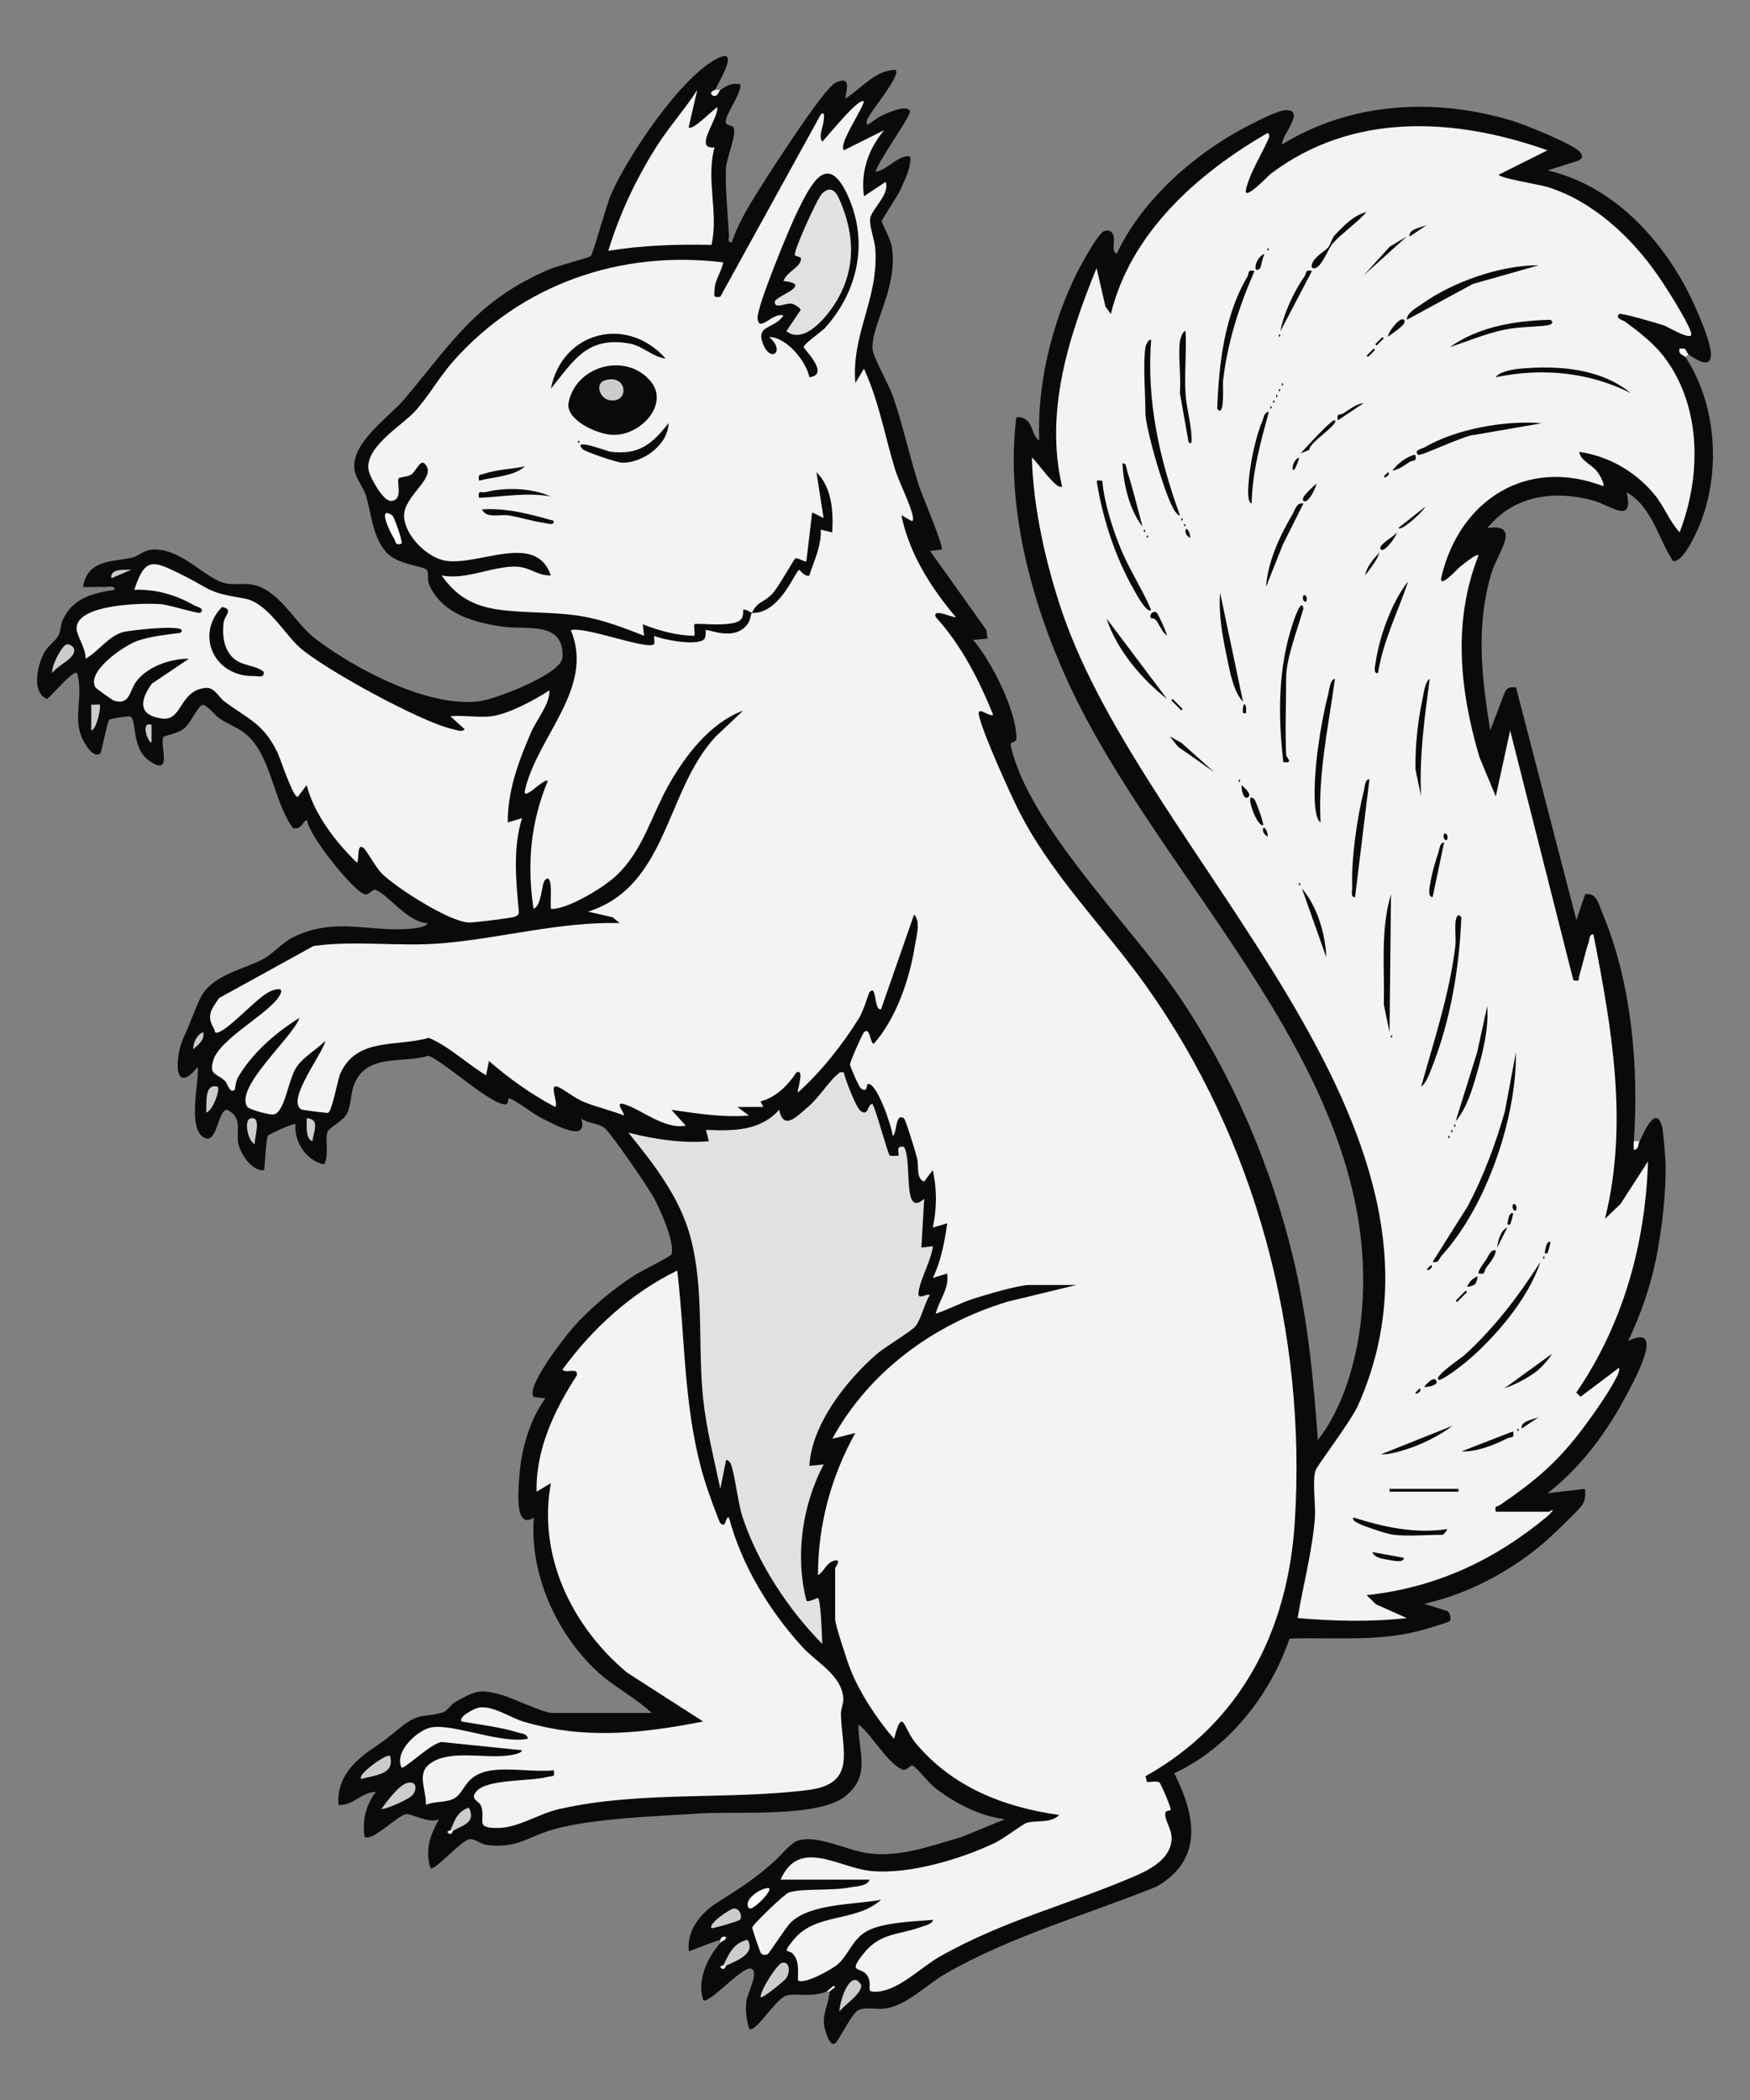<?xml version="1.0" encoding="UTF-8" standalone="no"?>
<!DOCTYPE svg PUBLIC "-//W3C//DTD SVG 1.1//EN" "http://www.w3.org/Graphics/SVG/1.1/DTD/svg11.dtd">
<svg xmlns="http://www.w3.org/2000/svg" xmlns:xl="http://www.w3.org/1999/xlink" version="1.1" xmlns:dc="http://purl.org/dc/elements/1.1/" viewBox="36 63 292.5 351" width="292.5" height="351">
  <rect x="36" y="63" width="292.5" height="351" fill="#808080" stroke="none"/>
  <defs>
    <clipPath id="artboard_clip_path">
      <path d="M 36 63 L 328.5 63 L 328.5 360 L 288 414 L 36 414 Z"/>
    </clipPath>
  </defs>
  <g id="Squirrel_(7)" stroke-opacity="1" fill="none" fill-opacity="1" stroke-dasharray="none" stroke="none">
    <title>Squirrel (7)</title>
    <g id="Squirrel_(7)_Art" clip-path="url(#artboard_clip_path)">
      <title>Art</title>
      <g id="Group_53">
        <g id="Graphic_184">
          <path d="M 155.432 78.041 C 155.576 78.339 155.898 78.339 156.393 78.041 C 157.54 77.312 158.212 76.798 159.753 77.086 C 159.921 78.829 157.084 82.199 157.314 83.505 C 157.391 83.947 158.332 83.932 158.563 84.273 C 159.259 85.305 157.415 89.367 157.334 91.234 C 157.204 94.177 157.67 99.122 157.838 102.296 C 157.866 102.838 157.526 103.611 158.313 103.487 C 159.283 100.606 160.848 97.932 162.442 95.368 C 164.252 92.454 173.642 77.792 175.616 76.855 C 178.213 75.622 177.57 77.609 177.282 79.477 C 179.941 77.844 182.356 74.647 185.688 74.69 C 186.658 75.636 181.334 81.752 180.897 83.097 C 180.796 83.409 180.801 83.908 181.127 83.802 C 181.876 83.327 182.649 82.641 183.446 82.281 C 184.243 81.921 187.839 80.283 188.093 81.656 C 188.233 82.41 182.712 90.029 182.342 91.734 C 184.224 91.378 185.544 89.525 187.426 89.136 C 188.401 88.935 188.18 89.583 188.103 90.293 C 187.964 91.59 187.124 93.313 186.581 94.537 C 186.039 95.762 183.408 99.66 183.36 99.972 C 183.326 100.203 184.882 102.968 185.083 104.332 C 186.106 111.269 181.463 117.525 181.852 121.442 C 181.982 122.748 184.55 127.261 185.218 129.162 C 186.965 134.136 188.021 139.379 189.668 144.396 C 190.129 145.802 193.821 154.425 193.375 154.852 L 191.454 155.092 L 200.845 168.266 L 201.051 169.735 L 198.656 169.975 C 201.709 173.494 205.857 181.728 205.895 186.337 C 205.905 187.34 204.743 186.731 204.945 187.657 C 207.883 200.99 225.263 217.918 233.131 229.603 C 242.047 242.845 248.485 257.872 252.191 273.436 C 254.582 283.475 255.533 293.413 256.272 303.687 C 260.487 298.353 262.701 290.49 263.464 283.759 C 268.078 243.041 230.064 211.12 214.417 176.788 C 208.315 163.408 204.042 147.502 205.867 132.777 C 206.572 132.662 207.009 132.792 207.576 133.219 C 208.618 134.011 208.613 136.037 209.698 136.613 C 209.338 127.482 211.652 117.798 215.531 109.56 C 216.198 108.148 219.473 101.936 220.572 101.629 C 221.177 101.461 221.59 101.489 221.955 102.037 C 222.603 103.002 221.566 105.013 222.656 105.407 C 226.511 97.12 234.317 89.924 242.2 85.339 C 243.799 84.407 249.272 81.484 250.804 81.416 C 254.352 81.258 250.295 85.435 250.261 87.158 C 261.836 80.024 275.918 79.285 288.799 83.202 C 290.734 83.788 299.481 87.25 300.216 88.594 C 300.604 89.309 300.48 89.324 299.951 89.804 L 294.68 91.484 C 306.452 94.216 315.171 104.408 319.727 115.172 C 320.985 118.144 324.796 126.92 318.205 122.215 C 317.437 121.898 317.273 122.057 317.725 122.695 C 323.255 131.15 323.764 143.349 319.343 152.399 C 318.776 153.566 316.981 157.161 315.607 156.753 C 313.145 152.975 312.136 147.718 307.878 145.269 C 309.131 150.863 305.266 147.444 302.193 146.628 C 295.664 144.895 289.005 145.822 284.603 151.261 C 290.45 150.378 286.283 155.481 285.313 158.693 C 282.63 167.604 283.643 176.101 285.083 185.103 L 287.531 178.675 C 287.901 177.868 288.554 177.806 289.394 177.907 L 299.486 216.79 L 300.931 212.474 C 302.861 212.094 303.231 214.207 303.811 215.58 C 308.713 227.155 309.942 241.399 309.083 253.757 C 309.395 254.007 309.712 254.002 310.043 253.757 C 310.672 252.547 312.693 247.487 313.783 251.217 C 313.99 251.928 314.35 256.283 314.378 257.339 C 314.513 262.274 313.759 268.693 312.77 273.532 C 311.81 278.233 310.178 282.818 308.132 287.134 C 314.806 283.864 308.742 294.517 307.412 296.98 C 304.258 302.828 299.947 308.493 294.68 312.574 L 300.916 311.854 C 301.022 312.896 300.998 313.582 300.465 314.518 C 300.028 315.287 295.208 319.876 294.205 320.74 C 288.491 325.633 281.42 329.425 274.041 331.063 L 277.867 332.268 C 278.424 332.484 278.534 333.67 278.357 333.929 C 278.203 334.159 273.781 335.441 273.08 335.619 C 265.913 337.433 258.85 336.627 251.538 336.881 C 248.293 346.344 241.384 355.163 232.267 359.388 C 235.801 366.388 237.231 373.729 229.358 378.314 C 217.667 383.038 204.993 386.586 194.018 392.904 C 190.835 394.738 187.652 398.142 183.979 398.708 C 182.577 398.924 180.647 398.396 179.456 398.987 C 178.343 399.534 176.283 403.956 175.611 404.508 C 174.622 405.319 173.782 401.963 173.719 401.334 C 173.532 399.409 174.569 397.739 174.66 395.871 C 174.814 395.66 174.655 395.66 174.18 395.871 C 171.338 396.946 169.106 396.058 167.444 396.543 C 165.591 397.086 162.298 402.866 161.222 402.112 C 160.757 400.619 160.589 399.126 160.737 397.551 C 160.862 396.231 163.061 392.371 161.448 392.03 C 159.979 391.718 154.501 398.022 153.541 397.311 C 152.441 394.018 154.218 390.23 156.417 387.709 C 156.829 387.109 156.829 386.946 156.417 387.229 C 154.472 387.815 152.998 388.449 151.14 389.15 C 150.699 385.76 153.094 382.769 155.778 381.07 C 159.441 378.741 162.288 376.974 165.529 374.017 C 166.551 373.081 168.16 371.036 169.36 370.647 C 172.653 369.586 177.829 372.385 181.204 372.778 C 186.653 373.422 191.526 371.525 196.644 370.075 L 203.956 367.07 C 199.697 366.537 195.559 364.377 192.208 361.774 C 191.257 361.035 189.246 358.433 188.598 358.15 C 187.993 357.886 187.633 359.182 186.682 358.707 C 184.104 357.415 181.819 353.032 179.48 351.227 C 179.461 355.941 181.631 359.729 177.301 363.215 C 172.754 366.878 159.047 365.697 152.835 366.115 C 145.672 366.599 135.283 366.878 128.585 368.75 C 124.25 369.96 122.498 372.02 117.332 371.367 C 116.328 371.242 115.493 370.311 114.446 370.416 C 113.126 370.546 108.594 375.837 107.951 375.236 C 107 372.274 107.883 369.682 109.386 367.08 C 107.73 367.867 104.82 366.129 103.942 366.211 C 102.482 366.34 98.051 371.069 96.908 369.955 C 96.587 367.108 97.12 364.804 98.814 362.509 C 96.452 362.504 94.916 364.9 92.588 364.674 C 92.199 360.541 94.849 357.612 98.003 355.452 C 100.231 353.925 100.557 353.661 102.665 351.947 C 106.222 349.057 106.568 350.209 110.015 349.215 C 110.754 349.004 111.316 347.904 112.108 347.468 C 115.479 345.614 116.084 345.245 119.847 346.296 C 121.801 346.843 126.785 349.311 128.355 349.311 L 144.918 349.311 C 142.119 346.651 138.398 344.846 135.547 342.119 C 128.888 335.772 124.495 325.95 125.229 316.664 C 121.926 318.81 122.661 311.887 122.81 309.679 C 123.107 305.339 124.567 300.211 127.15 296.736 L 125.229 296.5 C 123.707 294.993 130.424 286.433 131.706 284.973 C 134.639 281.637 138.346 278.554 142.076 276.139 C 143.017 275.53 148.101 273.004 148.221 272.673 C 148.884 270.767 146.325 265.126 145.302 263.234 C 144.385 261.54 138.034 252.192 136.934 251.438 C 135.835 250.685 134.222 250.79 133.146 249.95 C 134.495 254.252 128.46 250.843 126.497 249.873 C 125.081 249.172 122.186 246.877 121.139 246.575 C 120.856 246.493 120.966 247.516 120.63 247.574 C 118.335 247.967 110.289 240.439 107.61 239.465 C 103.183 240.799 97.388 239.023 95.223 244.174 C 94.566 245.74 94.762 247.636 93.965 249.158 C 93.274 250.473 90.979 251.467 90.744 252.178 C 90.273 253.58 91.066 255.99 90.182 257.622 C 87.244 257.065 85.098 253.834 85.386 250.901 C 85.146 250.637 80.94 252.591 80.806 252.802 C 80.364 253.479 80.311 258.376 80.105 258.587 C 78.069 258.784 76.087 255.759 75.813 253.997 C 75.482 251.837 76.533 249.964 74.089 248.515 C 72.375 248.13 72.38 254.597 70.009 253.085 C 67.344 251.386 69.274 243.992 69.063 241.303 C 64.967 246.412 65.15 239.7 66.725 236.32 C 67.752 234.121 68.535 231.817 69.442 229.916 C 71.382 225.863 76.739 225.095 80.062 223.252 C 81.723 222.33 83.23 220.501 85.064 219.613 C 91.963 216.271 97.513 218.768 104.345 218.254 C 104.988 218.206 107.25 218.019 107.471 217.303 C 104.153 217.183 101.037 212.68 98.829 211.749 C 98.291 211.523 97.782 212.488 97.148 212.507 C 95.516 212.565 87.446 202.507 87.306 200.015 C 86.476 200.476 86.37 201.686 84.973 201.412 C 81.555 196.789 81.368 188.848 76.72 185.401 C 75.635 184.599 74.022 183.975 72.75 183.125 C 71.915 182.568 70.532 180.715 69.84 180.83 C 69.048 180.965 67.925 183.908 66.638 184.858 C 65.673 185.569 63.479 186.011 63.364 186.14 C 62.514 187.115 65.088 193.073 60.93 190.144 C 57.833 187.965 58.966 183.144 57.718 182.76 C 57.339 182.645 54.439 183.144 54.276 183.293 C 53.901 183.624 52.984 188.8 52.739 188.963 C 51.659 189.703 50.526 187.825 50.084 187.067 C 47.9 183.327 50.065 179.64 48.903 175.525 C 48.298 174.819 44.53 179.424 43.853 179.837 C 41.27 178.718 42.23 174.527 43.2 172.453 C 43.92 170.911 45.221 170.268 45.754 169.246 C 46.181 168.434 46.104 167.431 46.484 166.615 C 48.198 162.956 51.395 162.159 55.145 161.588 C 55.26 160.753 54.055 161.137 53.474 161.113 C 52.274 161.065 51.064 161.151 49.868 161.113 C 50.637 156.432 54.837 156.96 58.145 156.187 C 59.216 155.937 59.965 154.9 61.65 154.852 C 66.341 154.713 70.033 159.432 73.374 160.417 C 74.92 160.873 76.403 160.46 77.916 160.676 C 82.563 161.338 85.232 167.085 88.603 169.673 C 95.338 174.848 107.687 181.363 116.242 180.197 C 118.834 179.841 129.858 175.664 130.011 172.909 C 130.352 166.754 124.034 168.285 120.27 167.776 C 115.368 167.109 109.842 165.654 107.701 160.652 C 107.384 159.912 107.677 158.794 107.394 158.328 C 106.918 157.546 102.569 157.512 100.572 155.308 C 98.224 152.716 98.123 148.933 97.148 145.769 C 96.75 144.472 95.612 143.176 95.31 141.803 C 94.306 137.218 101.018 132.763 103.63 129.661 C 111.619 120.18 115.728 113.127 128 107.942 C 129.109 107.476 134.49 106.055 134.745 105.805 C 135.129 105.421 137.366 97.236 138.125 95.498 C 140.861 89.208 149.959 75.554 156.104 72.669 C 159.676 70.993 156.095 76.759 155.495 78.061 Z" fill="#0c0a09"/>
        </g>
        <g id="Graphic_183">
          <path d="M 318.186 122.21 L 317.705 122.69 C 317.47 122.33 316.4 122.278 316.75 121.255 L 317.465 121.255 C 317.84 121.385 317.998 122.076 318.19 122.21 Z" fill="white"/>
        </g>
        <g id="Graphic_182">
          <path d="M 156.393 78.041 C 156.128 78.209 155.989 79.246 155.197 79.006 C 154.304 78.44 155.404 78.109 155.432 78.041 Z" fill="white"/>
        </g>
        <g id="Graphic_181">
          <path d="M 310.024 253.757 C 309.789 254.204 309.957 255.125 309.068 255.197 C 309.078 254.722 309.03 254.232 309.068 253.757 L 310.029 253.757 Z" fill="white"/>
        </g>
        <g id="Graphic_180">
          <path d="M 156.393 387.224 C 156.474 387.2 156.489 386.476 157.353 386.749 C 157.396 387.325 156.623 387.44 156.393 387.705 Z" fill="white"/>
        </g>
        <g id="Graphic_179">
          <path d="M 174.636 395.866 L 174.156 395.866 C 174.411 395.77 174.987 395.098 175.361 394.916 L 175.587 395.141 Z" fill="white"/>
        </g>
        <g id="Graphic_178">
          <path d="M 118.225 358.899 C 113.601 359.552 113.851 362.519 111.892 363.608 C 110.591 364.333 108.599 364.026 107.192 364.669 C 107.192 361.544 105.353 359.081 108.532 357.362 C 111.638 355.687 116.53 356.767 120.145 356.493 C 120.793 356.445 123.05 356.258 123.271 355.543 L 110.183 354.203 C 108.656 353.685 103.519 358.899 103.111 358.419 C 101.82 355.663 105.977 352.033 108.191 351.702 C 111.969 351.131 119.871 354.539 124.236 353.618 C 124.087 352.758 123.266 352.792 122.627 352.59 C 119.78 351.688 116.17 351.265 113.198 350.737 C 112.42 350.002 115.344 348.548 115.959 348.428 C 118.297 347.981 121.235 350.079 123.501 350.756 C 133.746 353.8 143.199 352.753 153.522 350.737 L 140.813 342.566 C 131.591 334.865 125.844 323.064 128.076 310.894 L 125.685 312.329 C 125.527 305.272 128.662 298.675 132.412 292.89 C 132.69 291.416 130.554 292.66 130.006 291.925 C 134.999 285.05 141.514 279.111 149.201 275.357 C 150.612 287.484 150.223 299.338 153.992 311.139 C 154.275 312.027 156.162 317.365 156.417 317.601 C 157.449 318.551 157.161 316.396 157.842 316.645 C 159.984 324.668 164.53 332.138 170.085 338.254 C 172.413 340.818 176.624 342.95 176.95 346.762 C 177.032 347.698 176.528 348.577 176.552 349.513 C 176.72 355.725 179.264 361.179 170.997 362.202 C 157.511 363.872 143.099 362.303 129.507 365.361 C 125.993 366.148 122.675 368.515 119.209 368.534 C 115.306 368.553 117.164 367.348 116.468 364.996 C 116.156 363.94 114.475 363.853 115.57 362.475 C 117.308 360.291 124.543 360.795 127.524 359.998 C 128.388 359.768 128.758 360.137 128.561 358.899 C 125.34 359.22 121.355 358.462 118.239 358.899 Z" fill="#f3f3f3"/>
        </g>
        <g id="Graphic_177">
          <path d="M 177.032 242.235 C 177.306 243.488 179.087 248.188 179.903 248.731 C 181.238 249.614 180.916 247.54 181.833 247.521 C 182.476 248.644 184.377 255.865 184.728 256.158 C 184.781 256.206 186.106 256.201 186.159 256.158 C 186.394 255.961 185.525 254.29 187.114 254.717 C 188.54 257.118 186.735 266.739 190.475 263.359 L 190.004 271.521 L 191.929 271.29 C 191.627 273.768 189.841 276.663 189.524 278.977 C 189.322 280.455 190.763 279.159 191.43 279.438 C 190.537 280.782 189.985 283.427 189.054 284.613 C 188.285 285.588 184.046 288.022 182.572 289.299 C 177.445 293.74 171.669 301.066 171.28 308.008 L 173.676 307.768 C 170.09 314.518 168.851 323.131 170.805 330.578 C 171.319 330.789 172.62 330.03 172.716 330.093 C 173.215 330.434 173.383 336.555 173.441 337.774 C 167.742 332.008 162.672 324.284 160.104 316.544 C 159.288 314.082 158.798 309.04 158.082 307.523 C 157.982 307.307 157.463 306.918 157.358 307.053 L 156.397 311.849 C 155.356 306.846 154.045 301.829 153.517 296.726 C 152.59 287.753 153.752 278.386 151.356 269.6 C 149.57 263.057 145.216 257.464 141.029 252.327 C 145.48 253.416 149.854 254.122 154.472 253.757 L 153.997 251.846 C 158.476 252.038 163.037 252.082 166.239 248.486 C 166.959 252.139 169.293 249.489 171.05 248.015 C 172.807 246.541 174.348 244.011 175.827 242.71 C 176.245 242.34 176.365 242.091 177.037 242.244 Z" fill="#e1e1e1"/>
        </g>
        <g id="Graphic_176">
          <path d="M 118.225 182.703 C 121.029 182.323 125.426 179.966 127.832 178.387 C 127.928 180.686 125.719 183.216 124.768 185.406 C 122.709 190.144 120.812 195.224 120.87 200.466 L 123.256 199.741 C 121.681 204.806 122.253 210.313 122.738 215.522 C 122.632 215.93 122.378 216.118 121.989 216.242 C 121.249 216.478 115.191 217.222 114.365 217.193 C 111.105 217.078 102.122 211.35 99.712 208.897 C 98.886 208.052 97.201 205.099 96.846 204.797 C 95.521 203.673 96.121 206.751 95.655 207.192 C 92.05 203.678 88.531 199.112 87.249 194.23 L 85.809 196.15 C 85.136 196.765 82.741 189.496 82.385 188.781 C 79.947 183.86 77.642 183.303 73.585 180.297 C 72.467 179.467 71.866 177.83 70.34 177.983 C 65.961 178.42 66.48 183.519 63.143 183.106 C 59.062 182.602 59.322 180.077 61.4 177.258 L 67.57 173.11 C 64.449 173.077 60.603 174.421 58.721 176.98 C 57.632 178.463 57.728 180.912 55.077 180.12 C 54.78 180.029 52.082 178.094 51.971 177.907 C 50.329 175.237 56.787 170.859 59.033 170.091 C 61.28 169.322 63.786 169.097 66.129 168.78 C 68.213 167.114 57.497 168.381 56.614 168.631 C 54.069 169.342 52.552 171.838 50.291 173.106 C 50.435 171.555 48.817 169.231 48.793 168.069 C 48.721 163.907 60.181 163.744 62.999 163.993 C 64.252 164.104 69.231 165.635 69.485 165.424 C 70.388 164.68 68.803 164.387 68.539 164.233 C 65.51 162.443 62.015 161.444 58.448 161.583 C 60.229 156.148 61.496 156.643 66.139 158.933 C 71.574 161.612 70.369 161.948 76.903 163.052 C 80.628 163.681 83.48 168.881 86.053 171.185 C 90.077 174.791 106.534 183.783 111.719 184.887 C 112.238 184.998 113.347 185.444 113.654 184.873 L 111.259 182.708 C 113.457 182.501 116.088 182.996 118.22 182.708 Z" fill="#f3f3f3"/>
        </g>
        <g id="Graphic_175">
          <path d="M 151.111 84.278 C 151.712 84.945 155.197 81.277 155.903 80.917 C 156.052 82.996 151.803 88.018 155.428 87.638 C 153.954 93.083 156.133 98.556 154.923 103.933 C 149.114 103.799 143.391 104.005 137.664 104.917 C 139.58 98.714 142.326 92.843 145.811 87.384 C 147.9 84.119 150.454 81.272 152.547 78.037 L 151.102 84.273 Z" fill="#f3f3f3"/>
        </g>
        <g id="Graphic_174">
          <path d="M 101.594 149.163 C 101.849 149.341 103.38 153.546 103.097 153.892 C 101.877 154.161 102.257 153.575 101.853 152.994 C 101.292 152.183 98.915 147.3 101.594 149.163 Z" fill="white"/>
        </g>
        <g id="Graphic_173">
          <path d="M 164.549 378.583 C 165.106 379.12 161.678 382.505 161.194 381.939 C 160.06 380.613 163.196 378.434 164.549 378.583 Z" fill="white"/>
        </g>
        <g id="Group_157">
          <g id="Graphic_172">
            <path d="M 57.968 158.218 L 54.612 159.653 C 54.319 157.958 56.974 158.275 57.968 158.218 Z" fill="#ccc"/>
          </g>
          <g id="Graphic_171">
            <path d="M 167.286 393.802 C 167.07 394.066 163.407 397.134 163.119 396.822 C 163.09 395.612 165.927 391.238 166.724 391.065 C 168.069 390.782 168.141 392.765 167.286 393.802 Z" fill="#ccc"/>
          </g>
          <g id="Graphic_170">
            <path d="M 104.888 363.09 C 104.22 363.786 100.879 365.284 99.751 365.385 C 100.576 364.175 102.641 361.4 104.028 361.016 C 105.699 360.55 105.761 362.183 104.888 363.095 Z" fill="#ccc"/>
          </g>
          <g id="Graphic_169">
            <path d="M 101.176 356.498 C 102.098 359.576 98.742 359.686 96.38 360.334 C 95.593 359.614 100.744 355.984 101.176 356.498 Z" fill="#ccc"/>
          </g>
          <g id="Graphic_168">
            <path d="M 156.873 391.545 C 157.814 389.649 158.548 387.724 160.949 387.22 C 162.351 389.558 159.148 390.71 157.353 391.545 C 157.209 391.8 157.045 391.79 156.873 391.545 Z" fill="#ccc"/>
          </g>
          <g id="Graphic_167">
            <path d="M 159.729 383.835 C 159.556 384.08 155.696 385.222 154.952 385.299 C 154.218 384.589 158.039 382.054 158.62 381.996 C 159.619 381.9 160.104 383.302 159.729 383.835 Z" fill="#ccc"/>
          </g>
          <g id="Graphic_166">
            <path d="M 178.727 393.946 C 179.322 393.821 179.567 394.325 179.917 394.671 C 180.292 396.082 177.157 398.079 176.312 399.212 C 176.288 397.907 177.411 394.224 178.727 393.946 Z" fill="#ccc"/>
          </g>
          <g id="Graphic_165">
            <path d="M 47.175 170.7 C 47.607 170.609 48.284 171.113 48.366 171.425 C 48.807 173.072 45.552 174.138 44.76 175.487 C 44.491 174.407 46.34 170.873 47.17 170.695 Z" fill="#ccc"/>
          </g>
          <g id="Graphic_164">
            <path d="M 111.263 368.981 C 111.931 367.406 112.406 365.745 114.379 365.135 C 115.57 367.588 113.505 368.016 111.743 368.981 C 111.599 369.23 111.436 369.226 111.263 368.981 Z" fill="#ccc"/>
          </g>
          <g id="Graphic_163">
            <path d="M 72.371 244.635 C 72.846 245.106 71.55 248.716 70.46 248.951 C 70.575 247.41 70.095 244.016 72.371 244.635 Z" fill="#ccc"/>
          </g>
          <g id="Graphic_162">
            <path d="M 78.612 254.237 C 77.464 253.877 76.658 250.185 77.901 249.921 C 79.884 249.499 78.381 253.431 78.612 254.237 Z" fill="#ccc"/>
          </g>
          <g id="Graphic_161">
            <path d="M 52.687 180.782 C 52.922 181.013 52.206 184.902 51.256 185.098 L 51.256 180.778 C 51.64 180.835 52.586 180.686 52.687 180.782 Z" fill="#ccc"/>
          </g>
          <g id="Graphic_160">
            <path d="M 88.214 253.752 C 86.961 253.263 87.311 250.987 87.263 249.916 C 89.645 250.017 88.329 252.375 88.214 253.752 Z" fill="#ccc"/>
          </g>
          <g id="Graphic_159">
            <path d="M 61.328 184.143 L 61.328 187.019 C 61.031 187.667 59.226 183.485 61.328 184.143 Z" fill="#ccc"/>
          </g>
          <g id="Graphic_158">
            <path d="M 69.97 235.513 C 70.205 236.896 69.164 237.564 68.29 238.384 C 68.261 237.328 68.914 235.898 69.97 235.513 Z" fill="#ccc"/>
          </g>
        </g>
        <g id="Graphic_156">
          <path d="M 161.674 165.419 C 161.472 165.41 160.488 164.67 160.238 164.939 C 160.157 165.025 160.377 166.072 159.758 166.619 C 158.265 167.935 152.341 167.047 152.067 167.34 C 151.928 167.488 152.168 168.813 152.067 169.27 C 149.047 169.231 146.195 168.42 143.425 167.349 L 143.665 169.265 C 140.4 167.978 136.915 166.643 133.449 166.038 C 128.878 165.237 124.12 165.515 119.665 164.939 C 115.315 164.377 112.353 162.817 109.818 159.192 C 113.923 159.965 118.196 157.675 122.061 157.704 C 124.634 157.723 125.657 159.231 128.062 159.183 C 125.628 151.909 116.175 157.541 110.582 156.739 C 107.437 156.288 103.683 152.548 103.543 149.331 C 103.39 145.778 109.353 142.749 106.933 140.459 C 106.232 139.792 105.449 141.894 104.724 142.326 C 104.129 142.682 102.756 142.802 102.67 142.903 C 102.189 143.459 103.51 146.542 101.412 146.729 C 100.111 146.844 98.233 143.368 97.773 142.149 C 96.265 138.178 103.063 134.218 105.281 131.832 C 107.499 129.445 109.477 125.941 111.734 123.401 C 123.208 110.467 139.714 104.754 156.877 106.852 C 156.589 108.465 155.519 109.67 155.432 111.413 C 155.384 112.407 155.159 112.8 156.388 112.608 L 173.196 82.117 C 174.027 81.416 173.662 83.15 173.614 83.5 C 173.489 84.455 172.788 85.795 173.436 86.683 C 174.137 86.04 179.581 79.141 180.397 79.967 C 180.095 81.416 176.115 87.086 177.042 88.123 L 183.758 84.767 C 181.204 87.907 179.831 91.556 180.402 95.805 L 184.003 93.409 C 184.877 95.31 181.679 97.975 181.449 99.507 C 181.262 100.74 182.222 103.227 182.313 104.701 C 182.836 113.045 178.266 118.869 178.967 127.016 L 180.397 124.62 C 182.875 129.95 183.859 135.735 185.559 141.309 C 186.283 143.68 188.218 147.339 188.574 149.341 C 188.636 149.686 188.67 150.166 188.333 150.061 L 186.653 149.105 C 187.978 155.529 191.569 161.185 195.761 166.154 C 195.492 166.379 191.718 164.493 192.414 166.144 C 196.716 170.887 199.616 176.605 202.002 182.482 C 201.402 182.904 199.309 180.907 199.606 182.482 C 200.129 185.228 204.614 195.132 206.078 198.095 C 211.508 209.079 220.601 217.976 227.644 227.899 C 245.912 253.637 254.414 285.761 252.417 317.38 C 251.279 335.446 243.492 350.919 227.461 359.883 L 227.702 360.838 C 228.326 360.896 229.315 360.622 229.785 360.915 C 230.001 361.05 231.821 365.231 231.662 365.538 C 231.614 365.63 230.87 365.62 230.798 365.942 C 230.539 367.137 231.821 368.597 231.826 370.2 C 231.84 373.422 228.618 375.294 226.007 376.437 C 214.94 381.276 203.941 383.859 193.048 390.047 C 189.913 391.829 186.207 395.708 182.558 395.895 C 180.46 396.001 181.862 395.146 181.122 393.499 C 180.177 391.392 177.354 393.221 180.421 389.423 C 183.172 386.019 186.259 386.432 189.99 385.069 C 190.537 384.867 191.92 384.565 191.925 383.893 C 188.742 384.171 183.854 384.257 181.026 385.712 C 178.549 386.984 177.867 389.678 176.053 391.3 C 175.121 392.136 170.243 394.853 169.36 393.975 C 169.36 392.496 169.619 390.878 168.611 389.654 C 167.833 388.713 166.551 389.807 168.625 387.239 C 172.356 382.615 178.89 384.406 183.278 380.532 C 178.784 381.372 171.42 381.127 168.145 384.358 C 167.291 385.203 164.597 389.5 164.295 389.63 C 163.925 389.788 163.388 389.841 163.114 389.342 C 163.008 389.15 161.693 385.371 161.731 385.155 C 161.808 384.685 167.108 379.543 167.891 379.303 C 170.215 378.583 174.996 379.077 178.093 378.463 C 179.14 378.256 180.897 378.314 181.358 377.166 L 166.475 377.166 C 169.581 370.08 176.149 375.198 181.602 375.721 C 187.925 376.331 196.615 373.748 202.324 371.007 C 203.812 370.291 206.894 367.896 207.629 367.67 C 209.184 367.2 211.657 367.804 213.039 366.359 C 203.716 365.053 195.17 361.678 189.049 354.347 C 186.965 351.856 186.903 348.063 185.438 353.637 C 182.563 350.339 179.649 345.888 178.055 341.817 C 177.603 340.665 175.592 334.471 175.592 333.717 L 175.592 325.076 C 175.592 324.994 176.821 323.448 175.361 323.885 C 174.065 324.269 173.738 325.695 172.716 326.276 C 172.73 317.865 174.9 309.828 178.957 302.516 L 175.121 303.476 C 181.305 292.151 192.227 284.229 204.508 280.537 L 215.915 277.781 L 207.993 277.781 C 206.27 277.781 200.701 279.433 198.747 280.057 C 196.534 280.763 194.575 281.848 192.395 282.582 C 192.962 280.302 194.7 278.381 194.306 275.866 L 191.92 276.591 C 193.298 273.758 193.883 270.57 194.315 267.469 L 191.91 268.179 C 192.592 265.006 192.626 261.736 191.901 258.577 L 190.46 260.498 C 189.073 259.97 189.63 258.006 189.294 256.633 C 189.073 255.726 187.383 250.152 187.1 249.94 C 185.578 248.807 185.933 252.787 185.194 252.816 C 185.05 251.27 182.63 244.107 181.108 244.165 C 180.762 244.179 181.065 245.836 179.893 244.909 C 179.567 244.655 178.141 241.419 178.069 240.939 C 178.011 240.559 180.177 235.739 180.393 235.537 C 181.487 234.52 181.382 237.443 182.063 237.448 C 185.76 233.243 188.002 226.785 188.886 221.235 C 189.13 219.689 189.956 216.977 188.785 215.858 L 183.259 231.697 C 182.011 231.942 182.606 227.443 181.348 228.816 C 181.194 228.984 180.321 231.966 179.624 233.099 C 176.926 237.477 173.177 242.225 169.346 245.62 C 169.187 245.274 170.575 241.529 169.106 242.264 C 167.665 244.434 165.73 246.393 163.119 247.093 L 163.584 248.015 L 159.264 248.025 L 161.179 249.456 C 156.777 249.811 152.542 249.11 148.221 248.505 L 150.617 251.141 C 147.064 251.846 143.199 248.409 140.285 247.545 C 138.634 247.055 140.405 249.014 140.3 249.446 C 138.067 248.563 135.71 248.058 133.487 247.141 C 132.023 246.537 130.261 245.063 129.243 244.659 C 127.591 244.006 129.469 247.612 128.773 248.01 C 124.797 245.908 121.115 243.286 117.725 240.334 L 117.25 242.729 C 114 240.78 111.1 237.914 107.672 236.464 C 102.391 238.02 95.679 236.31 92.9 242.388 C 92.415 243.454 91.507 248.899 90.787 249.009 C 90.566 249.043 86.543 248.548 86.351 248.428 C 83.778 246.858 90.115 238.884 90.369 236.978 C 88.905 238.461 86.788 239.57 85.592 241.318 C 84.167 243.416 83.706 248.447 81.944 249.225 C 81.276 249.518 77.637 248.409 77.368 248.039 C 75.05 244.799 85.108 236.224 86.044 233.132 C 82.045 235.638 78.204 238.941 75.794 243.046 C 75.366 243.771 75.309 245.053 75.232 245.13 C 74.425 245.917 74.003 244.04 73.6 243.666 C 72.212 242.374 70.945 242.734 71.612 240.319 C 72.673 236.474 81.632 232.148 82.914 229.042 C 83.466 227.707 81.32 228.586 80.82 228.874 C 78.554 230.189 74.646 234.654 72.582 235.523 C 71.77 235.864 71.939 235.201 71.766 234.923 C 70.45 232.796 71.319 231.687 72.63 229.81 L 88.415 221.111 C 95.651 220.136 102.646 221.288 110.039 220.65 C 119.891 219.795 129.593 217.035 139.57 217.289 L 138.403 216.319 L 134.294 215.378 C 147.703 211.081 147.165 195.161 155.648 186.083 L 160.214 181.771 C 154.674 183.826 150.459 189.357 147.65 194.407 C 144.822 199.492 143.435 205.166 139.042 209.324 C 136.944 211.312 131.562 214.538 128.753 214.884 C 127.779 215.004 128.144 214.86 128.048 214.183 C 127.98 213.683 128.48 208.71 127.097 210.092 C 126.473 210.716 126.578 214.404 125.177 214.893 C 124.044 207.471 124.682 200.457 127.563 193.524 C 126.91 192.953 123.227 197.25 123.76 195.003 C 125.906 185.929 135.417 177.998 131.418 168.329 C 133.669 167.618 144.222 171.704 145.312 170.676 C 145.47 170.527 145.293 169.644 145.341 169.284 C 146.954 169.97 152.806 171.06 153.752 169.759 C 154.054 169.346 153.896 168.425 153.982 168.319 C 154.218 168.031 158.678 170.331 160.929 167.344 C 161.462 166.634 161.39 165.986 161.659 165.443 C 166.403 165.669 168.995 158.256 169.581 158.251 C 169.71 158.251 170.522 159.471 171.256 159.202 C 172.077 156.705 173.311 154.233 173.186 151.52 L 175.102 151.996 C 175.294 148.505 175.078 144.506 172.461 141.918 L 173.657 149.595 L 171.746 148.64 L 170.781 156.801 C 170.531 157.022 169.259 156.115 168.923 156.35 C 168.63 156.557 166.057 161.276 165.02 162.318 C 163.493 163.849 162.639 163.46 161.664 165.443 Z" fill="#f3f3f3"/>
        </g>
        <g id="Graphic_155">
          <path d="M 111.743 368.981 C 111.599 369.058 111.609 369.744 111.028 369.466 L 110.783 369.221 C 110.97 368.88 111.249 369.005 111.263 368.981 Z" fill="white"/>
        </g>
        <g id="Graphic_154">
          <path d="M 157.353 391.545 C 157.218 391.608 157.204 392.328 156.637 392.03 L 156.393 391.785 C 156.575 391.449 156.858 391.569 156.873 391.545 Z" fill="white"/>
        </g>
        <g id="Graphic_153">
          <path d="M 294.901 315.69 C 296.312 314.797 294.949 316.184 294.666 316.415 C 285.774 323.799 276.043 328.36 264.415 329.618 L 265.994 331.154 L 271.131 333.449 C 265.044 334.13 258.985 333.967 252.887 333.449 C 253.809 327.947 255.293 322.464 255.763 316.88 C 255.955 314.6 255.307 310.716 255.864 308.82 C 256.123 307.936 261.774 300.653 263.051 297.763 C 283.662 251.126 227.365 206.237 213.5 165.189 C 210.783 157.137 208.694 147.91 208.474 139.489 C 209.213 139.926 212.65 145.14 213.515 144.285 C 210.586 131.817 214.619 119.248 219.285 107.803 L 220.764 114.236 L 221.671 115.479 C 225.003 101.869 236.161 91.998 247.846 85.238 C 248.437 85.435 247.995 86.237 247.813 86.645 C 246.67 89.175 244.913 91.916 244.27 94.629 C 243.737 96.876 247.971 92.367 248.408 92.041 C 262.062 81.704 279.187 82.631 294.651 88.123 L 286.504 92.199 C 286.48 92.737 293.461 93.889 294.55 94.225 C 302.122 96.54 308.55 102.526 313.005 108.897 C 314.383 110.866 318.046 116.584 318.651 118.614 C 319.155 120.3 314.82 117.635 314.11 117.395 C 313.077 117.044 306.951 115.239 306.663 115.484 C 305.818 116.204 307.316 116.536 307.566 116.723 C 310.173 118.638 312.655 120.544 314.546 123.199 C 320.447 131.471 320.288 142.792 316.736 151.972 C 314.954 150.013 314.177 147.612 312.405 145.505 C 309.27 141.779 304.805 139.206 299.942 138.529 C 300.254 140.118 302.025 140.56 303.029 141.914 C 303.423 142.446 304.075 143.594 304.023 144.276 C 291.199 139.34 279.965 146.556 276.916 159.442 C 276.398 161.641 279.701 157.997 280.023 157.742 C 280.474 157.382 282.793 155.457 283.129 155.812 C 278.765 166.84 279.984 178.406 283.268 189.52 L 286.009 196.131 L 288.41 185.094 L 298.982 226.862 C 300.244 227.001 299.74 226.843 299.947 226.156 C 300.504 224.303 300.907 222.359 301.526 220.52 C 301.694 220.016 301.632 219.07 302.333 219.181 C 305.405 234.856 308.209 250.891 304.263 266.705 L 306.846 264.252 L 311.455 257.108 C 311.022 270.911 307.292 284.354 299.462 295.761 L 300.168 296.467 L 306.188 291.93 C 306.903 291.162 306.615 292.28 306.447 292.655 C 305.362 295.118 302.482 299.17 300.806 301.426 C 296.384 307.384 292.678 310.471 286.638 314.605 C 286.206 314.902 285.76 314.523 286.014 315.675 L 294.896 315.675 Z" fill="#f3f3f3"/>
        </g>
        <g id="Graphic_152">
          <path d="M 171.28 126.051 C 170.738 123.319 167.368 119.291 164.554 119.335 C 167.334 121.682 164.861 123.727 163.565 120.559 C 162.207 117.237 165.442 118.067 166.945 115.724 C 165.092 115.172 162.855 118.696 162.619 116.214 C 162.442 114.366 168.04 100.827 169.274 98.359 C 171.482 93.947 174.247 88.003 177.752 95.81 C 181.257 103.616 179.298 111.85 173.868 117.837 C 173.33 118.432 170.33 120.492 170.33 121.01 C 170.33 121.332 174.852 125.629 171.28 126.051 Z" fill="#0c0a09"/>
        </g>
        <g id="Graphic_151">
          <path d="M 144.712 126.68 C 147.952 130.492 143.132 135.869 138.379 135.682 C 135.816 135.581 130.434 133.19 131.043 130.247 C 132.311 124.092 140.607 121.85 144.717 126.685 Z" fill="#0c0a09"/>
        </g>
        <g id="Graphic_150">
          <path d="M 133.348 138.044 C 131.547 136.119 137.525 138.433 137.947 138.49 C 142.791 139.11 144.937 137.271 147.746 133.733 C 147.664 137.401 143.353 140.44 139.959 140.329 C 139.047 140.3 133.775 138.5 133.353 138.049 Z" fill="#0c0a09"/>
        </g>
        <g id="Graphic_149">
          <path d="M 128.542 150.061 C 128.652 150.939 127.519 150.474 126.996 150.406 C 125.037 150.147 123.016 149.47 121.048 149.149 C 119.569 148.909 117.298 149.739 116.544 148.136 C 120.635 147.862 124.653 148.937 128.542 150.056 Z" fill="#0c0a09"/>
        </g>
        <g id="Graphic_148">
          <path d="M 116.064 146.21 C 115.829 144.761 116.424 145.442 117.231 145.241 C 120.558 144.405 124.879 144.564 128.057 145.975 C 124.048 145.26 120.068 146.033 116.069 146.206 Z" fill="#0c0a09"/>
        </g>
        <g id="Graphic_147">
          <path d="M 123.746 140.939 C 121.926 142.629 118.446 142.706 116.069 143.335 C 115.872 142.178 116.194 142.432 117.025 142.154 C 119.079 141.472 121.609 141.405 123.751 140.939 Z" fill="#0c0a09"/>
        </g>
        <g id="Graphic_146">
          <path d="M 128.072 127.972 C 129.954 118.37 140.804 115.638 147.261 122.935 C 145.014 122.638 143.401 120.789 141.154 120.405 C 134.111 119.205 131.941 123.219 128.072 127.972 Z" fill="#0c0a09"/>
        </g>
        <g id="Graphic_145">
          <path d="M 132.628 136.613 C 132.94 136.772 132.94 136.935 132.628 137.093 Z" fill="#0c0a09"/>
        </g>
        <g id="Graphic_144">
          <path d="M 275.457 273.916 L 281.3 264.641 C 283.969 259.605 285.961 254.261 287.522 248.779 L 289.375 238.879 C 289.519 249.83 284.435 264.684 276.998 272.827 C 276.523 273.345 276.489 274.166 275.457 273.921 Z" fill="#0c0a09"/>
        </g>
        <g id="Graphic_143">
          <path d="M 227.447 121.01 C 227.476 120.813 227.918 119.637 228.402 119.815 C 227.634 130.065 229.776 139.624 233.203 149.096 C 233.069 149.278 232.68 148.832 232.498 148.606 C 230.923 146.719 227.447 134.558 227.447 132.052 C 227.447 128.792 227.025 124.03 227.447 121.01 Z" fill="#0c0a09"/>
        </g>
        <g id="Graphic_142">
          <path d="M 280.253 216.31 C 279.917 224.793 278.462 233.492 275.342 241.399 C 274.977 242.321 274.357 244.102 273.536 244.631 C 275.678 236.93 278.232 229.272 279.23 221.288 C 279.408 219.853 279.125 218.36 279.293 217.02 C 279.379 216.314 279.667 215.537 280.253 216.31 Z" fill="#0c0a09"/>
        </g>
        <g id="Graphic_141">
          <path d="M 276.417 293.601 C 275.745 292.943 280.243 289.985 280.743 289.529 C 285.87 284.853 289.711 279.74 293.465 273.931 C 291.439 280.086 285.913 286.562 280.964 290.71 C 280.426 291.162 276.811 293.985 276.422 293.601 Z" fill="#0c0a09"/>
        </g>
        <g id="Graphic_140">
          <path d="M 250.972 189.184 C 250.991 189.655 252.35 190.6 250.492 190.384 C 249.618 182.573 249.575 174.781 252.071 167.239 C 252.129 167.071 253.545 162.654 253.857 164.699 C 252.979 167.896 250.972 173.019 250.972 176.217 C 250.972 180.494 250.78 184.926 250.972 189.179 Z" fill="#0c0a09"/>
        </g>
        <g id="Graphic_139">
          <path d="M 245.686 108.287 C 243.108 114.217 241.12 120.304 240.415 126.776 C 240.366 127.227 240.751 133.041 239.45 131.327 C 239.718 123.886 240.635 115.753 244.495 109.233 C 244.86 108.614 244.409 108.023 245.686 108.287 Z" fill="#0c0a09"/>
        </g>
        <g id="Graphic_138">
          <path d="M 220.241 143.33 C 220.548 146.974 221.873 151.103 223.237 154.502 C 224.677 158.093 226.885 161.382 228.402 164.934 C 227.678 165.693 225.68 161.838 225.44 161.42 C 222.435 156.163 220.394 149.898 219.386 143.94 C 219.228 143.008 219.405 143.363 220.236 143.335 Z" fill="#0c0a09"/>
        </g>
        <g id="Graphic_137">
          <path d="M 293.216 107.332 L 282.183 110.458 L 271.136 116.449 C 271.117 115.287 272.74 114.462 273.58 113.857 C 278.779 110.121 286.826 107.294 293.216 107.337 Z" fill="#0c0a09"/>
        </g>
        <g id="Graphic_136">
          <path d="M 256.728 200.462 C 255.946 200.044 255.787 197.687 255.754 196.885 C 255.533 191.695 256.719 184.013 258.015 178.944 C 258.188 178.267 258.308 176.567 259.129 176.461 C 258.044 184.431 256.272 192.357 256.728 200.462 Z" fill="#0c0a09"/>
        </g>
        <g id="Graphic_135">
          <path d="M 268.251 235.509 L 267.3 230.948 C 267.434 224.783 266.705 218.441 268.495 212.464 L 268.251 235.513 Z" fill="#0c0a09"/>
        </g>
        <g id="Graphic_134">
          <path d="M 293.696 133.738 L 282.457 135.691 C 280.968 135.639 273.445 139.331 273.061 139.014 C 272.159 138.274 273.738 137.977 274.007 137.823 C 279.384 134.664 287.579 133.229 293.701 133.742 Z" fill="#0c0a09"/>
        </g>
        <g id="Graphic_133">
          <path d="M 279.302 250.397 L 282.898 238.874 L 284.574 231.193 C 284.843 234.822 283.959 238.389 283.004 241.856 C 282.25 244.587 281.175 248.332 279.302 250.392 Z" fill="#0c0a09"/>
        </g>
        <g id="Graphic_132">
          <path d="M 273.532 196.141 L 272.581 191.58 C 272.538 187.672 272.946 183.644 273.767 179.817 C 273.954 178.944 274.18 176.879 274.967 176.466 C 274.098 183 273.196 189.525 273.527 196.145 Z" fill="#0c0a09"/>
        </g>
        <g id="Graphic_131">
          <path d="M 262.489 212.944 C 261.649 213.054 262.043 211.859 262.014 211.273 C 261.812 206.712 262.845 199.477 263.997 195.008 C 264.136 194.46 264.127 193.207 264.89 193.27 L 262.489 212.949 Z" fill="#0c0a09"/>
        </g>
        <g id="Graphic_130">
          <path d="M 286.019 126.046 C 286.557 125.096 289.077 124.707 290.105 124.616 C 296.485 124.059 303.447 124.539 308.574 128.696 C 301.44 125.163 293.811 124.452 286.019 126.046 Z" fill="#0c0a09"/>
        </g>
        <g id="Graphic_129">
          <path d="M 233.208 120.05 C 233.232 119.858 233.655 118.192 234.164 118.374 C 234.332 121.797 233.957 125.293 234.149 128.716 C 234.279 131.039 235.028 133.497 235.153 135.884 C 235.172 136.272 235.292 137.641 234.653 136.853 L 233.208 128.696 C 233.434 125.931 232.896 122.758 233.208 120.055 Z" fill="#0c0a09"/>
        </g>
        <g id="Graphic_128">
          <path d="M 243.766 180.302 C 242.109 178.555 241.533 175.084 241.039 172.712 C 240.309 169.198 239.661 165.678 239.934 162.063 Z" fill="#0c0a09"/>
        </g>
        <g id="Graphic_127">
          <path d="M 220.961 166.389 L 231.053 179.812 C 226.818 176.533 222.588 171.502 220.961 166.389 Z" fill="#0c0a09"/>
        </g>
        <g id="Graphic_126">
          <path d="M 266.33 175.496 C 265.5 175.621 265.831 174.373 265.903 173.874 C 266.546 169.462 268.572 163.648 271.381 160.148 C 269.676 165.237 267.161 170.129 266.33 175.496 Z" fill="#0c0a09"/>
        </g>
        <g id="Graphic_125">
          <path d="M 268.976 319.531 C 267.828 319.396 265.365 318.537 264.17 318.095 C 263.949 318.014 261.606 317.183 262.259 316.645 C 267.286 318.258 272.61 319.396 277.857 318.575 C 277.891 318.882 277.219 319.531 277.137 319.531 C 274.621 319.531 271.357 319.814 268.976 319.531 Z" fill="#0c0a09"/>
        </g>
        <g id="Graphic_124">
          <path d="M 253.848 147.175 L 250.405 154.05 L 247.611 161.093 C 247.861 156.974 249.935 152.495 252.038 148.952 C 252.489 148.193 252.734 146.892 253.848 147.175 Z" fill="#0c0a09"/>
        </g>
        <g id="Graphic_123">
          <path d="M 295.136 116.449 C 295.89 117.02 295.146 117.323 294.43 117.409 C 292.073 117.688 289.932 117.601 287.44 118.11 C 284.343 118.744 281.328 120.035 278.347 121.015 C 283.167 117.568 289.332 116.598 295.141 116.454 Z" fill="#0c0a09"/>
        </g>
        <g id="Graphic_122">
          <path d="M 245.206 147.171 C 244.356 146.849 244.659 144.309 244.711 143.555 C 244.913 140.651 245.849 136.028 246.997 133.363 C 247.251 132.773 247.251 131.947 248.082 131.812 C 246.718 136.853 245.302 141.894 245.201 147.175 Z" fill="#0c0a09"/>
        </g>
        <g id="Graphic_121">
          <path d="M 255.288 108.287 L 250.012 118.365 C 250.545 115.398 252.307 111.648 254.044 109.185 C 254.448 108.614 254.059 108.009 255.283 108.283 Z" fill="#0c0a09"/>
        </g>
        <g id="Graphic_120">
          <path d="M 226.962 151.016 C 224.782 148.246 223.769 143.887 223.611 140.459 C 224.302 140.344 224.259 141.294 224.422 141.794 C 225.387 144.794 226.136 147.968 226.962 151.016 Z" fill="#0c0a09"/>
        </g>
        <g id="Graphic_119">
          <path d="M 257.688 223.026 L 253.608 211.513 C 256.171 214.461 257.54 219.157 257.688 223.026 Z" fill="#0c0a09"/>
        </g>
        <g id="Graphic_118">
          <path d="M 288.895 302.247 C 289.14 303.524 288.626 303.082 287.935 303.419 C 285.606 304.556 282.894 305.675 280.258 305.598 L 288.895 302.242 Z" fill="#0c0a09"/>
        </g>
        <g id="Graphic_117">
          <path d="M 278.818 301.292 C 276.494 303.034 273.44 304.542 270.656 305.368 C 269.412 305.737 268.135 306.122 266.815 306.083 L 278.813 301.292 Z" fill="#0c0a09"/>
        </g>
        <g id="Graphic_116">
          <path d="M 275.452 212.944 C 274.506 212.944 275.015 210.985 275.102 210.428 C 275.318 208.993 275.937 206.9 276.412 205.493 C 276.595 204.955 276.681 203.755 277.372 203.822 L 275.452 212.939 Z" fill="#0c0a09"/>
        </g>
        <g id="Graphic_115">
          <rect x="268.255" y="311.849" width="11.522" height=".48" fill="#0c0a09"/>
        </g>
        <g id="Graphic_114">
          <path d="M 258.802 103.631 C 258.063 104.471 257.256 106.746 256.263 107.577 C 255.634 108.1 255.009 107.865 255.298 107.097 C 255.778 105.82 257.487 104.97 258.024 104.303 C 258.485 103.731 258.562 102.882 259.124 102.281 C 260.569 100.745 262.283 98.954 264.405 98.441 C 262.95 100.121 260.137 102.118 258.802 103.631 Z" fill="#0c0a09"/>
        </g>
        <g id="Graphic_113">
          <path d="M 270.651 323.376 C 270.661 324.312 268.673 323.818 268.14 323.722 C 267.252 323.563 265.711 323.419 265.37 322.416 L 270.646 323.376 Z" fill="#0c0a09"/>
        </g>
        <g id="Graphic_112">
          <path d="M 245.681 196.626 C 245.849 196.789 247.213 200.298 247.126 200.946 C 245.964 201.162 243.833 194.82 245.681 196.626 Z" fill="#0c0a09"/>
        </g>
        <g id="Graphic_111">
          <path d="M 270.651 116.449 C 271.405 117.203 268.385 118.83 268.011 119.315 C 267.886 118.605 270.032 115.825 270.651 116.449 Z" fill="#0c0a09"/>
        </g>
        <g id="Graphic_110">
          <path d="M 287.935 268.16 L 286.254 271.511 C 286.369 270.393 286.797 268.645 287.935 268.16 Z" fill="#0c0a09"/>
        </g>
        <g id="Graphic_109">
          <path d="M 253.852 146.691 C 253.286 146.114 255.629 144.28 256.013 143.824 C 256.094 144.328 254.568 147.425 253.852 146.691 Z" fill="#0c0a09"/>
        </g>
        <g id="Graphic_108">
          <path d="M 272.571 139.014 C 272.855 140.315 272.183 139.83 271.621 140.2 C 270.819 140.723 269.681 141.563 268.745 141.654 C 269.508 140.531 271.246 139.196 272.571 139.009 Z" fill="#0c0a09"/>
        </g>
        <g id="Graphic_107">
          <path d="M 266.815 154.852 C 266.085 154.161 269.331 152.476 269.456 151.986 C 269.508 152.538 267.406 155.419 266.815 154.852 Z" fill="#0c0a09"/>
        </g>
        <g id="Graphic_106">
          <path d="M 271.131 102.526 L 263.944 109.012 L 268.284 104.226 Z" fill="#0c0a09"/>
        </g>
        <g id="Graphic_105">
          <path d="M 259.129 133.253 C 259.806 133.944 254.779 136.973 254.837 138.188 L 253.377 138.779 C 253.963 138.169 258.735 132.854 259.124 133.253 Z" fill="#0c0a09"/>
        </g>
        <g id="Graphic_104">
          <path d="M 274.492 100.611 L 271.616 102.526 C 271.318 101.249 273.738 101 274.492 100.611 Z" fill="#0c0a09"/>
        </g>
        <g id="Graphic_103">
          <path d="M 293.067 292.011 C 291.689 293.159 289.173 294.484 287.459 295.041 L 295.381 289.294 C 295.059 290.014 293.629 291.541 293.062 292.011 Z" fill="#0c0a09"/>
        </g>
        <g id="Graphic_102">
          <path d="M 275.932 293.605 C 276.782 294.402 274.823 294.897 274.026 294.806 C 274.386 294.369 275.476 293.168 275.932 293.605 Z" fill="#0c0a09"/>
        </g>
        <g id="Graphic_101">
          <path d="M 293.216 299.851 L 290.34 301.767 C 290.042 300.49 292.462 300.24 293.216 299.851 Z" fill="#0c0a09"/>
        </g>
        <g id="Graphic_100">
          <path d="M 286.014 272.001 C 285.928 273.033 284.987 274.104 284.377 274.93 C 283.979 275.467 284.382 276.125 283.138 275.837 C 282.894 275.573 284.089 273.993 284.31 273.676 C 284.809 272.956 285.121 271.77 286.014 272.006 Z" fill="#0c0a09"/>
        </g>
        <g id="Graphic_99">
          <path d="M 246.641 107.807 C 245.287 109.108 245.724 106.007 247.371 105.417 C 247.069 105.887 246.733 107.721 246.641 107.807 Z" fill="#0c0a09"/>
        </g>
        <g id="Graphic_98">
          <path d="M 229.358 165.419 C 229.55 165.592 230.976 168.631 231.053 169.246 C 230.241 168.636 229.814 167.512 229.315 166.787 C 228.911 166.207 228.45 166.403 228.417 166.365 C 227.908 165.731 228.849 164.953 229.358 165.419 Z" fill="#0c0a09"/>
        </g>
        <g id="Graphic_97">
          <path d="M 244.726 196.141 C 243.929 196.99 243.434 195.032 243.526 194.235 C 243.962 194.595 245.163 195.685 244.726 196.141 Z" fill="#0c0a09"/>
        </g>
        <g id="Graphic_96">
          <path d="M 263.93 130.377 L 259.614 133.253 C 259.326 131.947 260.012 132.436 260.569 132.067 C 261.568 131.409 262.725 130.497 263.93 130.377 Z" fill="#0c0a09"/>
        </g>
        <g id="Graphic_95">
          <path d="M 233.515 187.201 L 238.96 192.069 L 232.901 187.811 L 231.523 186.073 Z" fill="#0c0a09"/>
        </g>
        <g id="Graphic_94">
          <path d="M 282.558 277.661 C 282.51 277.709 281.415 278.228 281.228 278.007 C 281.732 277.09 281.981 276.836 282.903 276.331 C 283.124 276.519 282.606 277.613 282.558 277.661 Z" fill="#0c0a09"/>
        </g>
        <g id="Graphic_93">
          <path d="M 244.246 182.218 L 243.775 182.218 C 243.535 180.221 244.486 180.221 244.246 182.218 Z" fill="#0c0a09"/>
        </g>
        <g id="Graphic_92">
          <path d="M 294.651 272.476 C 294.589 272.543 294.334 272.452 294.181 272.476 C 294.305 271.746 294.435 270.426 295.131 270.561 C 295.203 270.724 294.718 272.404 294.651 272.476 Z" fill="#0c0a09"/>
        </g>
        <g id="Graphic_91">
          <path d="M 274.261 147.665 C 273.709 148.563 272.207 149.912 271.371 150.531 C 271.006 150.805 270.147 151.506 269.705 151.261 Z" fill="#0c0a09"/>
        </g>
        <g id="Graphic_90">
          <path d="M 266.58 155.347 C 266.133 156.696 265.029 158.035 264.17 159.168 C 264.405 157.738 265.596 156.365 266.58 155.347 Z" fill="#0c0a09"/>
        </g>
        <g id="Graphic_89">
          <path d="M 234.173 151.496 C 234.399 151.031 235.1 152.447 234.893 152.922 C 234.375 152.495 234.015 152.197 234.173 151.496 Z" fill="#0c0a09"/>
        </g>
        <g id="Graphic_88">
          <path d="M 288.41 267.675 C 288.347 267.742 288.093 267.651 287.939 267.675 C 288.064 266.945 288.194 265.625 288.89 265.76 C 288.962 265.923 288.477 267.603 288.41 267.675 Z" fill="#0c0a09"/>
        </g>
        <g id="Graphic_87">
          <path d="M 247.136 201.427 C 247.362 200.961 248.062 202.377 247.856 202.852 C 247.338 202.425 246.977 202.127 247.136 201.427 Z" fill="#0c0a09"/>
        </g>
        <g id="Graphic_86">
          <path d="M 277.853 203.342 C 277.685 203.669 277.036 203.059 277.382 202.387 C 277.55 202.06 278.198 202.67 277.853 203.342 Z" fill="#0c0a09"/>
        </g>
        <g id="Graphic_85">
          <path d="M 254.328 163.494 C 254.16 163.82 253.512 163.211 253.857 162.539 C 254.025 162.212 254.673 162.822 254.328 163.494 Z" fill="#0c0a09"/>
        </g>
        <g id="Graphic_84">
          <path d="M 252.403 141.409 C 251.654 142.144 252.129 139.686 253.132 139.503 C 253.156 139.83 252.475 141.337 252.403 141.409 Z" fill="#0c0a09"/>
        </g>
        <g id="Graphic_83">
          <path d="M 289.375 265.275 C 289.207 265.601 288.559 264.991 288.904 264.319 C 289.072 263.993 289.721 264.603 289.375 265.275 Z" fill="#0c0a09"/>
        </g>
        <g id="Graphic_82">
          <path d="M 231.777 180.056 L 232.001 179.832 L 233.678 181.509 L 233.454 181.733 Z" fill="#0c0a09"/>
        </g>
        <g id="Graphic_81">
          <path d="M 247.851 104.447 C 248.163 104.605 248.163 104.768 247.851 104.927 Z" fill="#0c0a09"/>
        </g>
        <g id="Graphic_80">
          <path d="M 243.05 193.265 C 243.362 193.423 243.362 193.587 243.05 193.745 Z" fill="#0c0a09"/>
        </g>
        <g id="Graphic_79">
          <path d="M 249.772 118.85 C 250.084 119.008 250.084 119.171 249.772 119.33 Z" fill="#0c0a09"/>
        </g>
        <g id="Graphic_78">
          <path d="M 265.862 120.532 L 267.057 119.337 L 267.281 119.561 L 266.086 120.756 Z" fill="#0c0a09"/>
        </g>
        <g id="Graphic_77">
          <path d="M 253.132 210.548 C 253.444 210.707 253.444 210.87 253.132 211.028 Z" fill="#0c0a09"/>
        </g>
        <g id="Graphic_76">
          <path d="M 264.421 122.452 L 265.616 121.257 L 265.84 121.481 L 264.645 122.676 Z" fill="#0c0a09"/>
        </g>
        <g id="Graphic_75">
          <path d="M 268.495 235.994 C 268.808 236.152 268.808 236.315 268.495 236.474 Z" fill="#0c0a09"/>
        </g>
        <g id="Graphic_74">
          <path d="M 250.252 127.011 C 250.564 127.17 250.564 127.333 250.252 127.491 Z" fill="#0c0a09"/>
        </g>
        <g id="Graphic_73">
          <path d="M 249.772 127.972 C 250.084 128.13 250.084 128.293 249.772 128.452 Z" fill="#0c0a09"/>
        </g>
        <g id="Graphic_72">
          <path d="M 279.058 250.877 C 279.37 251.035 279.37 251.198 279.058 251.357 Z" fill="#0c0a09"/>
        </g>
        <g id="Graphic_71">
          <path d="M 278.577 251.837 C 278.89 251.995 278.89 252.158 278.577 252.317 Z" fill="#0c0a09"/>
        </g>
        <g id="Graphic_70">
          <path d="M 278.097 252.797 C 278.409 252.955 278.409 253.119 278.097 253.277 Z" fill="#0c0a09"/>
        </g>
        <g id="Graphic_69">
          <path d="M 249.292 128.932 C 249.604 129.09 249.604 129.253 249.292 129.412 Z" fill="#0c0a09"/>
        </g>
        <g id="Graphic_68">
          <path d="M 248.811 129.892 C 249.123 130.05 249.123 130.214 248.811 130.372 Z" fill="#0c0a09"/>
        </g>
        <g id="Graphic_67">
          <path d="M 248.331 130.852 C 248.643 131.011 248.643 131.174 248.331 131.332 Z" fill="#0c0a09"/>
        </g>
        <g id="Graphic_66">
          <path d="M 293.941 272.961 C 294.253 273.12 294.253 273.283 293.941 273.441 Z" fill="#0c0a09"/>
        </g>
        <g id="Graphic_65">
          <path d="M 275.222 274.411 C 275.707 274.843 274.497 275.63 274.506 275.126 Z" fill="#0c0a09"/>
        </g>
        <g id="Graphic_64">
          <path d="M 279.307 280.406 L 280.984 278.729 L 281.208 278.953 L 279.531 280.63 Z" fill="#0c0a09"/>
        </g>
        <g id="Graphic_63">
          <path d="M 268.02 141.904 C 268.505 142.336 267.295 143.123 267.305 142.619 Z" fill="#0c0a09"/>
        </g>
        <g id="Graphic_62">
          <path d="M 273.301 295.055 C 273.786 295.487 272.576 296.275 272.586 295.771 Z" fill="#0c0a09"/>
        </g>
        <g id="Graphic_61">
          <path d="M 289.62 301.767 C 289.932 301.925 289.932 302.089 289.62 302.247 Z" fill="#0c0a09"/>
        </g>
        <g id="Graphic_60">
          <path d="M 233.448 149.576 C 233.76 149.734 233.76 149.898 233.448 150.056 Z" fill="#0c0a09"/>
        </g>
        <g id="Graphic_59">
          <path d="M 233.928 150.536 C 234.24 150.695 234.24 150.858 233.928 151.016 Z" fill="#0c0a09"/>
        </g>
        <g id="Graphic_58">
          <path d="M 227.207 151.496 C 227.519 151.655 227.519 151.818 227.207 151.976 Z" fill="#0c0a09"/>
        </g>
        <g id="Graphic_57">
          <path d="M 227.687 152.457 C 227.999 152.615 227.999 152.778 227.687 152.937 Z" fill="#0c0a09"/>
        </g>
        <g id="Graphic_56">
          <path d="M 74.939 172.938 C 76.413 174.359 78.554 174.08 80.052 175.266 C 80.287 176.404 79.097 175.977 78.367 175.991 C 71.842 176.111 68.554 169.154 73.1 164.459 C 75.155 164.814 73.484 165.89 73.36 167.124 C 73.148 169.198 73.364 171.425 74.934 172.938 Z" fill="#0c0a09"/>
        </g>
        <g id="Graphic_55">
          <path d="M 167.435 118.36 L 169.826 114.802 C 169.744 114.438 168.803 113.876 168.409 113.775 C 167.406 113.521 165.356 114.85 165.514 113.333 C 165.98 112.388 171.938 110.515 166.955 109.968 C 167.454 108.388 170.008 107.62 169.869 106.141 C 169.845 105.892 168.885 105.887 168.841 105.604 C 168.712 104.744 172.663 96.016 173.431 95.315 C 175.208 93.693 176 95.575 176.576 96.981 C 178.804 102.445 178.972 107.635 176.096 112.858 C 174.66 115.46 170.527 120.794 167.44 118.355 Z" fill="#e1e1e1"/>
        </g>
        <g id="Graphic_54">
          <path d="M 137.021 126.598 C 140.881 125.317 141.308 130.406 137.933 129.897 C 136.142 129.623 135.489 127.107 137.021 126.598 Z" fill="#ccc"/>
        </g>
      </g>
    </g>
  </g>
</svg>
